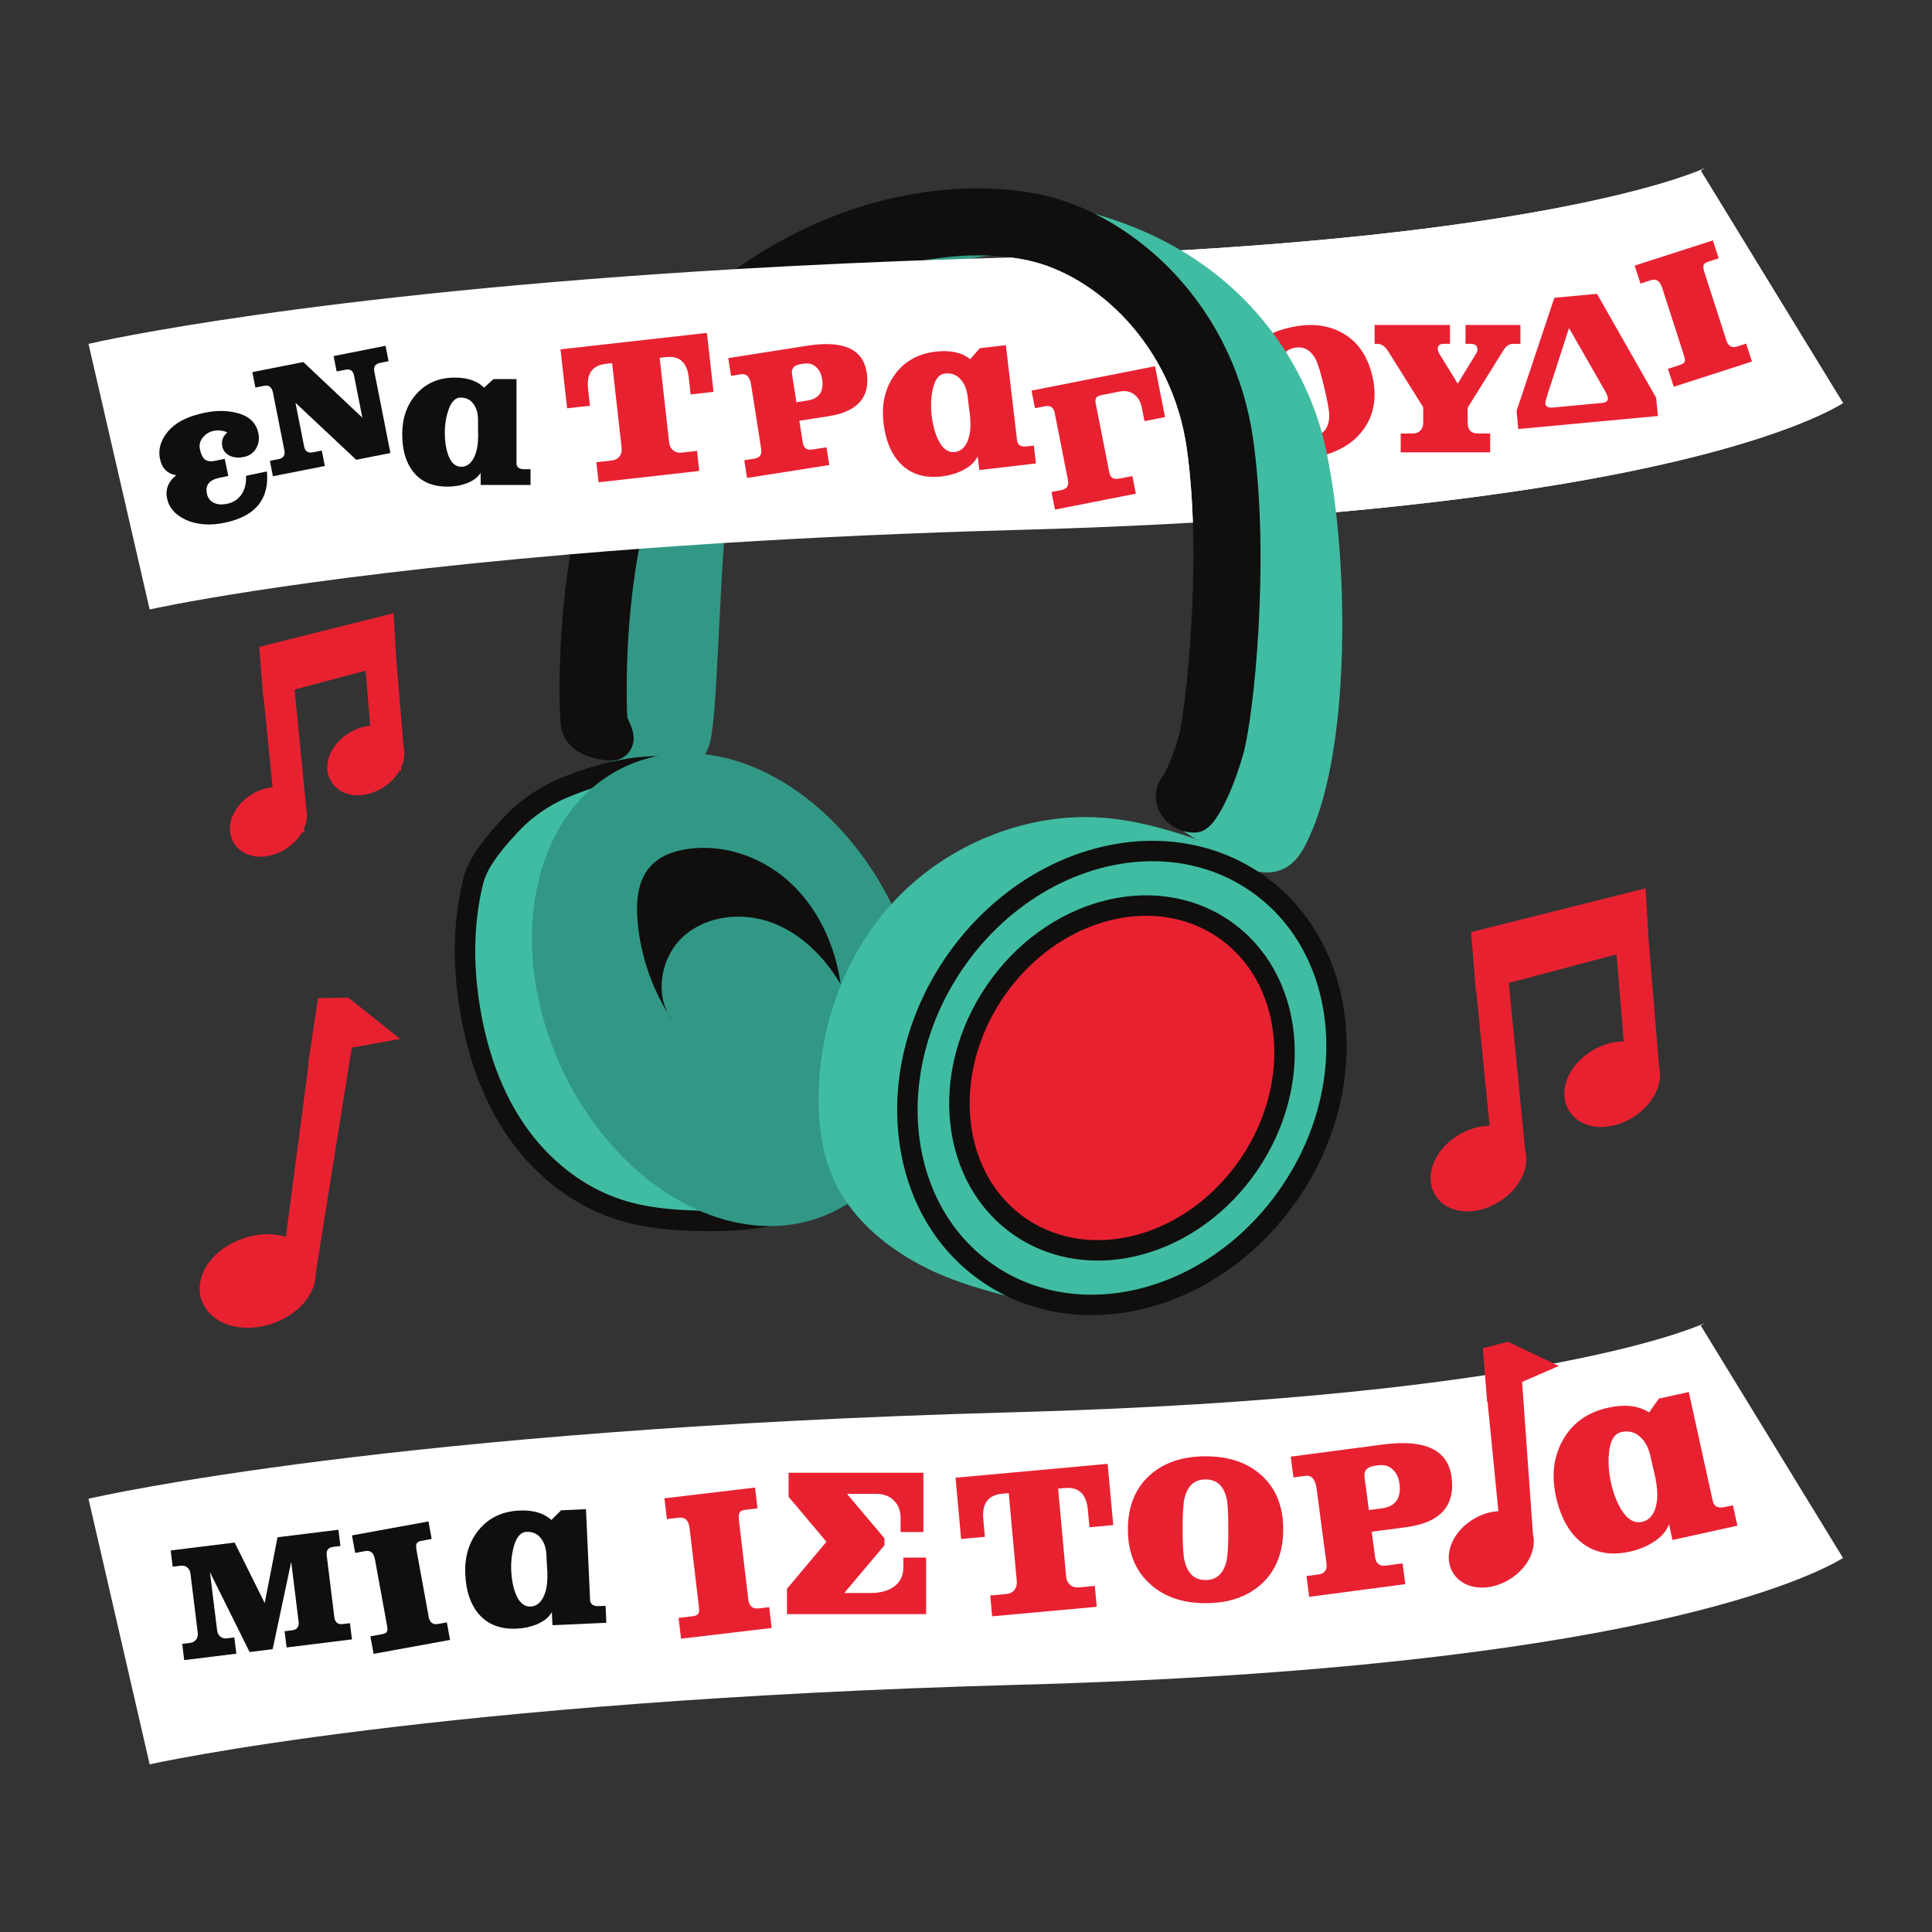 <?xml version="1.0" encoding="UTF-8" standalone="no"?>
<svg
   xmlns:dc="http://purl.org/dc/elements/1.1/"
   xmlns:cc="http://creativecommons.org/ns#"
   xmlns:rdf="http://www.w3.org/1999/02/22-rdf-syntax-ns#"
   xmlns:svg="http://www.w3.org/2000/svg"
   xmlns="http://www.w3.org/2000/svg"
   viewBox="0 0 755.907 755.907"
   height="755.907"
   width="755.907"
   xml:space="preserve"
   id="svg2"
   version="1.1"><rect x="0" y="0" width="755.907" height="755.907" fill="#333333" stroke="none"/><defs
     id="defs6"><clipPath
       id="clipPath18"
       clipPathUnits="userSpaceOnUse"><path
         id="path16"
         d="M 0,566.93 H 566.93 V 0 H 0 Z" /></clipPath></defs><g
     transform="matrix(1.333,0,0,-1.333,0,755.907)"
     id="g10"><g
       id="g12"><g
         clip-path="url(#clipPath18)"
         id="g14"><g
           transform="translate(43.931,49.21)"
           id="g20"><path
             id="path22"
             style="fill:#ffffff;fill-opacity:1;fill-rule:nonzero;stroke:none"
             d="m 0,0 -17.958,77.958 c 3.604,0.833 90.331,20.462 270.997,25.367 158.121,4.293 203.193,26.078 203.737,26.351 -0.035,-0.018 -0.577,-0.295 -1.517,-0.871 L 497.024,60.572 C 488.274,55.216 435.492,28.249 255.211,23.354 83.845,18.702 0.819,0.187 0,0" /></g><g
           transform="translate(540.957,448.76)"
           id="g24"><path
             id="path26"
             style="fill:#ffffff;fill-opacity:1;fill-rule:nonzero;stroke:none"
             d="m 0,0 c -7.01,-4.3 -42.3,-22.47 -148.81,-32.03 -12.93,-1.16 -26.91,-2.2 -42.02,-3.06 -0.25,7.37 -0.8,14.72 -1.77,21.64 -4.29,30.64 -26.72,51.03 -46.67,55.34 -1.6,0.35 -3.26,0.63 -4.98,0.85 0.09,0.01 0.17,0.01 0.26,0.01 17.98,0.49 34.49,1.2 49.64,2.08 112.8,6.57 150.24,22.49 153.82,24.13 -0.25,-0.14 -0.67,-0.38 -1.24,-0.73 z" /></g><g
           transform="translate(540.957,448.76)"
           id="g28"><path
             id="path30"
             style="fill:#ffffff;fill-opacity:1;fill-rule:nonzero;stroke:none"
             d="m 0,0 c -7.01,-4.3 -42.3,-22.47 -148.81,-32.03 -12.93,-1.16 -26.91,-2.2 -42.02,-3.06 -0.25,7.37 -0.8,14.72 -1.77,21.64 -4.29,30.64 -26.72,51.03 -46.67,55.34 -1.6,0.35 -3.26,0.63 -4.98,0.85 0.09,0.01 0.17,0.01 0.26,0.01 17.98,0.49 34.49,1.2 49.64,2.08 112.8,6.57 150.24,22.49 153.82,24.13 -0.25,-0.14 -0.67,-0.38 -1.24,-0.73 z" /></g><g
           transform="translate(103.31,85.885)"
           id="g32"><path
             id="path34"
             style="fill:#100f0d;fill-opacity:1;fill-rule:nonzero;stroke:none"
             d="m 0,0 -19.185,-2.37 -0.589,4.765 2.132,0.263 c 1.505,0.186 2.164,1.033 1.978,2.54 l -2.169,17.551 -5.448,-25.625 -6.771,-0.837 -11.642,23.471 2.111,-17.089 c 0.097,-0.783 0.407,-1.396 0.929,-1.842 0.521,-0.446 1.172,-0.62 1.952,-0.524 l 2.174,0.269 0.589,-4.765 -15.298,-1.891 -0.589,4.766 2.299,0.284 c 0.78,0.096 1.376,0.425 1.788,0.987 0.411,0.562 0.569,1.234 0.472,2.017 l -2.146,17.368 c -0.093,0.755 -0.407,1.349 -0.941,1.78 -0.535,0.43 -1.178,0.599 -1.93,0.506 l -2.341,-0.289 -0.588,4.765 18.78,2.321 8.819,-17.762 3.764,19.317 17.873,2.208 0.589,-4.765 -2.09,-0.258 c -1.477,-0.183 -2.123,-1.015 -1.94,-2.497 L -5.173,6.499 c 0.186,-1.511 1.017,-2.174 2.494,-1.992 l 2.09,0.258 z" /></g><g
           transform="translate(132.1,85.733)"
           id="g36"><path
             id="path38"
             style="fill:#100f0d;fill-opacity:1;fill-rule:nonzero;stroke:none"
             d="m 0,0 -22.446,-4.095 -0.94,5.149 3.343,0.61 c 0.813,0.148 1.313,0.388 1.502,0.719 0.188,0.33 0.211,0.889 0.067,1.675 l -3.58,19.627 c -0.342,1.875 -1.296,2.668 -2.861,2.383 l -2.936,-0.536 -0.939,5.149 22.446,4.095 0.94,-5.149 -2.981,-0.544 C -9.198,28.935 -9.683,28.651 -9.84,28.232 -9.996,27.813 -9.998,27.18 -9.843,26.335 l 3.58,-19.628 c 0.298,-1.633 1.229,-2.305 2.795,-2.019 l 2.529,0.461 z" /></g><g
           transform="translate(160.391,110.582)"
           id="g40"><path
             id="path42"
             style="fill:#100f0d;fill-opacity:1;fill-rule:nonzero;stroke:none"
             d="m 0,0 c -0.088,1.951 -0.584,3.548 -1.487,4.792 -1.059,1.469 -2.505,2.163 -4.34,2.08 -1.807,-0.082 -3.092,-1.644 -3.859,-4.684 -0.546,-2.127 -0.766,-4.355 -0.66,-6.685 0.114,-2.505 0.519,-4.69 1.217,-6.555 1.028,-2.754 2.533,-4.087 4.515,-3.997 1.485,0.067 2.673,0.894 3.565,2.481 0.672,1.256 1.086,2.735 1.243,4.434 0.08,0.792 0.106,1.829 0.078,3.112 -0.038,0.845 -0.096,1.791 -0.173,2.838 z m 4.305,13.197 7.296,0.331 1.206,-26.609 c 0.06,-1.308 0.933,-1.924 2.623,-1.847 l 1.922,0.087 0.226,-4.981 -15.815,-0.717 -0.174,3.845 c -0.865,-1.528 -2.371,-2.735 -4.521,-3.62 -1.776,-0.722 -3.713,-1.131 -5.81,-1.226 -4.806,-0.218 -8.519,1.218 -11.139,4.31 -2.404,2.809 -3.718,6.689 -3.943,11.641 -0.232,5.126 1.061,9.43 3.88,12.915 2.928,3.634 6.927,5.567 11.995,5.797 4.048,0.184 7.184,-0.74 9.406,-2.769 z" /></g><g
           transform="translate(388.647,453.516)"
           id="g44"><path
             id="path46"
             style="fill:#e82131;fill-opacity:1;fill-rule:nonzero;stroke:none"
             d="m 0,0 c -0.982,4.081 -1.79,6.743 -2.421,7.987 -1.542,2.95 -3.713,4.088 -6.513,3.414 -2.8,-0.674 -4.215,-2.676 -4.245,-6.004 -0.021,-1.434 0.456,-4.175 1.431,-8.225 0.983,-4.082 1.813,-6.772 2.492,-8.07 1.564,-3.045 3.746,-4.23 6.547,-3.556 2.799,0.674 4.203,2.722 4.211,6.146 C 1.491,-6.883 0.99,-4.114 0,0 m 14.113,3.372 c 1.423,-5.913 0.692,-11.031 -2.194,-15.352 -2.823,-4.174 -7.222,-6.98 -13.198,-8.418 -5.944,-1.432 -11.127,-0.916 -15.546,1.548 -4.569,2.526 -7.56,6.732 -8.976,12.613 -1.416,5.882 -0.663,10.973 2.263,15.271 2.837,4.109 7.228,6.881 13.173,8.312 5.976,1.438 11.147,0.969 15.513,-1.406 4.553,-2.466 7.541,-6.655 8.965,-12.568" /></g><g
           transform="translate(446.267,466.143)"
           id="g48"><path
             id="path50"
             style="fill:#e82131;fill-opacity:1;fill-rule:nonzero;stroke:none"
             d="m 0,0 h -2.184 c -1.1,0 -2.038,-0.632 -2.815,-1.897 l -10.482,-16.834 v -4.445 c 0,-2.084 1.003,-3.126 3.01,-3.126 h 3.59 v -5.532 h -26.254 v 5.532 h 3.64 c 0.905,0 1.625,0.292 2.159,0.876 0.534,0.585 0.801,1.332 0.801,2.241 v 4.578 L -38.774,-2.24 C -39.713,-0.747 -40.781,0 -41.977,0 h -0.825 v 5.533 h 22.129 V 0 h -1.796 c -1.197,0 -1.795,-0.486 -1.795,-1.46 0,-0.455 0.177,-0.973 0.533,-1.557 l 5.329,-8.664 5.485,8.969 c 0.199,0.329 0.3,0.673 0.3,1.036 0,1.118 -0.631,1.676 -1.893,1.676 h -1.602 V 5.533 H 0 Z" /></g><g
           transform="translate(470.879,452.711)"
           id="g52"><path
             id="path54"
             style="fill:#e82131;fill-opacity:1;fill-rule:nonzero;stroke:none"
             d="m 0,0 -10.353,18.072 -6.199,-19.181 c -0.539,-1.64 -0.792,-2.638 -0.759,-2.992 0.084,-0.9 0.851,-1.282 2.301,-1.147 l 14.35,1.34 c 1.224,0.114 1.796,0.605 1.715,1.474 C 1.01,-1.951 0.658,-1.141 0,0 m -25.737,-6.249 11.084,33.203 12.515,1.168 17.376,-30.546 0.496,-5.315 -40.975,-3.825 z" /></g><g
           transform="translate(514.224,460.949)"
           id="g56"><path
             id="path58"
             style="fill:#e82131;fill-opacity:1;fill-rule:nonzero;stroke:none"
             d="m 0,0 -22.955,-7.401 -1.698,5.266 3.418,1.102 c 0.831,0.268 1.322,0.588 1.475,0.961 0.151,0.372 0.097,0.961 -0.162,1.765 l -6.472,20.072 c -0.618,1.917 -1.727,2.616 -3.328,2.1 l -3.002,-0.968 -1.698,5.266 22.955,7.401 1.698,-5.265 -3.048,-0.983 c -0.831,-0.268 -1.301,-0.633 -1.407,-1.093 -0.106,-0.461 -0.019,-1.125 0.259,-1.989 L -7.493,6.161 c 0.539,-1.67 1.608,-2.245 3.209,-1.729 l 2.586,0.834 z" /></g><g
           transform="translate(193.784,345.488)"
           id="g60"><path
             id="path62"
             style="fill:#329886;fill-opacity:1;fill-rule:nonzero;stroke:none"
             d="m 0,0 c -2.398,0 -10.574,0.104 -15.058,1.43 -1.486,0.44 -3.039,1.008 -4.337,2.177 -1.709,1.542 -2.432,3.607 -2.96,5.609 -3.647,13.856 0.036,36.96 3.652,55.541 3.238,16.641 7.614,29.297 13.77,39.825 16.272,27.823 46.144,42.428 68.338,49.78 10.833,3.589 21.974,5.612 35.061,6.365 0.357,0.02 0.711,0.03 1.061,0.03 2.686,0 5.102,-0.573 7.439,-1.127 0.871,-0.206 1.756,-0.417 2.67,-0.599 3.371,-0.672 6.389,-1.716 9.309,-2.726 2.071,-0.716 4.026,-1.393 6.062,-1.929 l -1.529,-5.803 c -4.706,1.24 -9.665,1.843 -15.164,1.843 -7.638,0 -15.889,-1.133 -26.753,-3.674 C 71.093,144.294 59.018,140.871 48.824,134.047 33.83,124.008 23.004,106.585 18.342,84.987 16.18,74.973 15.149,54.536 14.24,36.506 12.739,6.726 12.235,2.758 9.748,1.126 9.148,0.733 8.031,0 0.001,0 Z" /></g><g
           transform="translate(293.313,509.245)"
           id="g64"><path
             id="path66"
             style="fill:#329886;fill-opacity:1;fill-rule:nonzero;stroke:none"
             d="m 0,0 c -0.412,0 -0.828,-0.012 -1.235,-0.035 -13.358,-0.769 -24.743,-2.838 -35.832,-6.511 -22.685,-7.515 -53.241,-22.483 -69.984,-51.114 -6.332,-10.829 -10.821,-23.783 -14.126,-40.767 -3.677,-18.895 -7.41,-42.434 -3.608,-56.877 0.403,-1.532 1.242,-4.719 3.852,-7.073 1.743,-1.57 3.671,-2.286 5.495,-2.826 4.737,-1.402 12.705,-1.554 15.911,-1.554 8.926,0 10.293,0.897 11.392,1.618 2.997,1.966 3.721,5.292 4.507,14.961 0.494,6.07 0.903,14.185 1.336,22.777 0.903,17.916 1.927,38.222 4.037,47.998 4.497,20.833 14.874,37.596 29.22,47.201 9.79,6.555 21.544,9.879 31.75,12.266 10.632,2.487 18.672,3.596 26.071,3.596 5.236,0 9.946,-0.571 14.398,-1.744 l 1.529,5.802 1.529,5.802 c -1.926,0.507 -3.828,1.166 -5.843,1.863 -3.015,1.043 -6.134,2.122 -9.706,2.833 C 9.85,-1.616 9.015,-1.418 8.131,-1.208 5.743,-0.642 3.036,0 0,0 m 0,-6 c 3.275,0 6.211,-1.009 9.521,-1.668 5.466,-1.088 10.086,-3.269 15.192,-4.614 -5.219,1.375 -10.554,1.942 -15.927,1.942 -9.177,0 -18.461,-1.654 -27.438,-3.754 -11.81,-2.762 -23.643,-6.375 -33.722,-13.123 -17.038,-11.408 -27.419,-30.876 -31.746,-50.92 -4.327,-20.043 -4.179,-79.933 -7.307,-81.986 -0.589,-0.386 -4.001,-0.634 -8.1,-0.634 -5.008,0 -11.042,0.37 -14.208,1.307 -1.138,0.337 -2.298,0.735 -3.18,1.529 -1.163,1.049 -1.669,2.629 -2.068,4.144 -3.745,14.229 0.885,39.762 3.695,54.204 2.632,13.523 6.462,26.991 13.417,38.884 14.18,24.248 40.026,39.614 66.691,48.447 11.335,3.755 22.411,5.533 34.289,6.217 C -0.591,-6.008 -0.294,-6 0,-6" /></g><g
           transform="translate(371.922,313.98)"
           id="g68"><path
             id="path70"
             style="fill:#40bca2;fill-opacity:1;fill-rule:nonzero;stroke:none"
             d="m 0,0 c -2.632,0 -5.068,1.166 -7.308,2.425 -4.121,2.317 -8.278,4.714 -12.359,7.124 -2.646,1.562 -8.843,5.222 -8.849,11.479 -0.002,3.428 2.387,4.701 3.536,5.313 0.636,0.339 0.98,0.532 1.219,0.88 6.518,9.466 7.633,24.523 8.53,36.621 l 0.158,2.114 c 1.155,15.277 1.916,31.676 -0.325,48.083 -2.377,17.397 -7.873,32.18 -16.335,43.939 -5.616,7.8 -12.755,14.316 -20.646,18.841 -5.055,2.899 -10.508,4.636 -16.281,6.476 -2.747,0.876 -5.588,1.781 -8.378,2.822 l 1.33,5.797 C -5.555,185.274 10.736,136.563 14.059,121.792 20.86,91.545 22.109,33.12 8.693,6.678 7.894,5.102 6.229,1.822 2.946,0.544 2.021,0.183 1.03,0 0,0" /></g><g
           transform="translate(296.497,508.881)"
           id="g72"><path
             id="path74"
             style="fill:#40bca2;fill-opacity:1;fill-rule:nonzero;stroke:none"
             d="m 0,0 -2.661,-11.595 c 2.857,-1.066 5.731,-1.982 8.511,-2.867 5.618,-1.791 10.925,-3.482 15.704,-6.222 7.522,-4.314 14.335,-10.535 19.702,-17.993 8.173,-11.355 13.488,-25.685 15.798,-42.591 2.205,-16.131 1.45,-32.339 0.306,-47.451 l -0.158,-2.115 c -0.861,-11.632 -1.932,-26.082 -7.845,-34.904 -0.098,-0.055 -0.221,-0.12 -0.322,-0.174 -1.269,-0.676 -5.129,-2.733 -5.125,-7.962 0.007,-7.968 7.501,-12.394 10.322,-14.061 4.087,-2.414 8.264,-4.821 12.415,-7.155 2.595,-1.46 5.456,-2.81 8.779,-2.81 1.403,0 2.76,0.251 4.034,0.747 3.835,1.494 5.859,4.666 7.334,7.573 7.993,15.754 10.179,39.824 10.606,57.242 0.521,21.29 -1.344,43.677 -4.989,59.887 -1.672,7.438 -6.244,22.066 -18.071,36.47 -7.621,9.282 -17.031,16.952 -27.969,22.799 C 33.105,-6.092 17.504,-1.656 0,0 m -0.565,-5.973 c 72.817,-6.892 85.524,-60.686 87.122,-67.794 6.84,-30.418 7.783,-87.679 -5.114,-113.099 -0.969,-1.909 -2.165,-3.919 -4.16,-4.696 -0.608,-0.236 -1.23,-0.338 -1.857,-0.338 -1.991,0 -4.036,1.026 -5.838,2.04 -4.127,2.32 -8.229,4.684 -12.304,7.091 -3.48,2.056 -7.37,4.858 -7.374,8.9 -0.002,2.797 2.639,2.183 4.225,4.488 7.373,10.708 8.227,27.246 9.208,40.21 1.228,16.223 1.859,32.595 -0.344,48.715 -2.203,16.121 -7.369,32.079 -16.873,45.284 -5.723,7.953 -13.074,14.812 -21.587,19.693 -7.877,4.516 -16.677,6.364 -25.104,9.506" /></g><g
           transform="translate(350.404,325.697)"
           id="g76"><path
             id="path78"
             style="fill:#100f0d;fill-opacity:1;fill-rule:nonzero;stroke:none"
             d="m 0,0 c -2.936,0 -5.768,1.636 -7.216,4.166 -1.267,2.217 -1.269,4.724 -0.003,6.879 l 0.129,0.219 0.172,0.205 c 0.025,0.03 2.565,3.125 5.406,13.178 1.905,6.745 7.314,50.581 2.442,85.381 -4.482,32 -28.047,53.33 -49.009,57.861 -4.721,1.02 -9.879,1.538 -15.332,1.538 -13.112,0 -47.027,-3.454 -78.655,-35.456 -16.133,-16.324 -22.686,-43.439 -25.342,-63.311 -2.903,-21.714 -1.893,-39.713 -1.849,-40.469 0.048,-0.267 0.459,-1.174 0.704,-1.716 0.829,-1.83 1.768,-3.904 0.556,-5.784 -0.669,-1.038 -1.816,-1.633 -3.147,-1.633 -0.352,0 -0.716,0.039 -1.112,0.12 -0.217,0.044 -0.475,0.086 -0.765,0.133 -2.453,0.398 -8.965,1.458 -9.848,7.806 -0.2,1.441 -1.124,20.463 1.9,43.207 1.838,13.826 4.795,26.378 8.788,37.307 5.117,14.005 11.98,25.425 20.399,33.943 17.079,17.281 36.599,29.121 58.019,35.193 10.133,2.871 20.28,4.327 30.159,4.327 8.137,0 14.504,-1.007 18.412,-1.852 13.25,-2.864 26.911,-11.022 37.482,-22.383 12.011,-12.91 19.676,-29.14 22.168,-46.936 C 19.434,76.394 14.31,30.402 11.635,20.935 11.395,20.084 5.687,0.102 0.141,0.001 Z" /></g><g
           transform="translate(286.801,511.791)"
           id="g80"><path
             id="path82"
             style="fill:#100f0d;fill-opacity:1;fill-rule:nonzero;stroke:none"
             d="m 0,0 v 0 c -10.156,0 -20.578,-1.494 -30.977,-4.441 -21.924,-6.214 -41.888,-18.316 -59.336,-35.97 -8.724,-8.826 -15.817,-20.61 -21.083,-35.023 -4.067,-11.134 -7.076,-23.899 -8.943,-37.941 -3.092,-23.248 -2.138,-42.288 -1.898,-44.015 1.187,-8.542 9.58,-9.906 12.338,-10.355 0.244,-0.04 0.463,-0.073 0.646,-0.11 0.596,-0.122 1.156,-0.182 1.713,-0.182 2.334,0 4.453,1.125 5.668,3.008 2.098,3.254 0.569,6.63 -0.344,8.647 -0.146,0.322 -0.351,0.775 -0.463,1.061 -0.134,2.742 -0.805,19.642 1.848,39.49 2.595,19.417 8.952,45.866 24.502,61.599 30.835,31.199 63.786,34.565 76.522,34.565 5.24,0 10.185,-0.495 14.698,-1.47 19.945,-4.311 42.38,-24.706 46.67,-55.344 4.732,-33.791 -0.551,-77.759 -2.357,-84.15 -2.494,-8.831 -4.673,-11.87 -4.831,-12.083 l -0.306,-0.362 -0.272,-0.458 c -1.797,-3.059 -1.802,-6.756 -0.01,-9.885 1.973,-3.447 5.827,-5.675 9.818,-5.675 l 0.197,0.002 c 3.22,0.057 5.514,2.166 8.46,7.78 1.515,2.888 3.763,7.892 5.866,15.337 3.069,10.867 7.889,56.639 2.907,92.22 -2.578,18.407 -10.511,35.2 -22.943,48.563 C 47.113,-13.393 32.882,-4.91 19.045,-1.919 14.995,-1.044 8.402,0 0,0 m 0,-6 c 7.724,0 13.797,-0.924 17.777,-1.784 12.666,-2.738 25.759,-10.572 35.92,-21.495 11.59,-12.458 18.988,-28.126 21.394,-45.308 4.918,-35.121 -0.109,-80.446 -2.739,-89.757 -3.623,-12.827 -7.901,-18.736 -8.661,-18.749 l -0.088,-0.001 c -3.391,0 -6.417,3.486 -4.632,6.525 0.013,0.022 2.861,3.168 6.007,14.307 1.939,6.864 7.458,51.385 2.525,86.613 -4.671,33.361 -29.365,55.626 -51.345,60.376 -4.745,1.026 -10.127,1.606 -15.965,1.606 -23.349,10e-4 -54.026,-9.269 -80.789,-36.347 -16.718,-16.915 -23.466,-44.696 -26.182,-65.022 -2.988,-22.354 -1.881,-40.862 -1.869,-41.047 0.123,-1.974 3.194,-5.954 1.107,-5.954 -0.145,0 -0.314,0.02 -0.512,0.06 -2.073,0.424 -7.585,0.688 -8.242,5.413 -0.107,0.773 -1.166,19.325 1.902,42.399 1.81,13.611 4.715,25.949 8.632,36.672 4.968,13.598 11.601,24.655 19.715,32.864 16.711,16.909 35.789,28.487 56.704,34.415 C -18.078,-7.022 -8.125,-6 0,-6" /></g><g
           transform="translate(208.442,208.706)"
           id="g84"><path
             id="path86"
             style="fill:#40bca2;fill-opacity:1;fill-rule:nonzero;stroke:none"
             d="m 0,0 c -1.204,0 -2.409,0.016 -3.609,0.044 -6.57,0.153 -15.167,0.676 -23.412,3.381 -11.623,3.816 -22.208,11.955 -29.806,22.917 -6.423,9.267 -10.909,20.679 -13.335,33.922 -2.584,14.108 -2.373,27.394 0.626,39.489 1.452,5.847 6.501,11.764 11.741,17.287 3.712,3.913 9.038,7.582 14.248,9.816 5.731,2.458 17.02,6.581 28.243,6.581 6.19,0 11.551,-1.259 15.935,-3.744 9.136,-5.178 11.622,-13.211 14.027,-20.977 1.023,-3.304 2.08,-6.72 3.654,-10.075 C 24.737,84.946 28.264,70.944 32.206,54.063 34.297,45.115 36.665,34.975 37.402,24.687 37.627,21.548 38.311,11.996 31.848,6.745 29.758,5.045 27.293,4.104 25.157,3.409 18.013,1.084 10.019,0 0.001,0 Z" /></g><g
           transform="translate(193.138,345.143)"
           id="g88"><path
             id="path90"
             style="fill:#100f0d;fill-opacity:1;fill-rule:nonzero;stroke:none"
             d="m 0,0 c -11.759,0 -23.483,-4.275 -29.425,-6.823 -5.565,-2.386 -11.263,-6.315 -15.242,-10.509 -5.523,-5.822 -10.858,-12.109 -12.476,-18.63 -3.103,-12.508 -3.327,-26.219 -0.665,-40.752 2.503,-13.665 7.153,-25.471 13.82,-35.09 7.968,-11.497 19.097,-20.04 31.336,-24.058 8.617,-2.829 17.5,-3.373 24.277,-3.53 1.264,-0.03 2.504,-0.045 3.684,-0.045 10.341,0 18.628,1.131 26.081,3.557 2.397,0.78 5.181,1.849 7.655,3.859 7.675,6.238 6.906,16.962 6.654,20.485 -0.754,10.525 -3.151,20.789 -5.267,29.845 -3.132,13.41 -7.03,30.1 -14.099,45.168 -1.486,3.168 -2.513,6.483 -3.505,9.689 -2.458,7.938 -5.243,16.935 -15.414,22.7 C 12.574,-1.391 6.715,0 0,0 m 0,-6 c 5.215,0 10.216,-0.951 14.456,-3.354 11.658,-6.608 10.995,-18.102 16.445,-29.717 6.563,-13.991 10.196,-29.033 13.689,-43.985 2.23,-9.549 4.425,-19.15 5.124,-28.908 0.395,-5.517 -0.029,-11.805 -4.453,-15.4 -1.643,-1.335 -3.683,-2.145 -5.729,-2.811 -7.751,-2.524 -16.007,-3.262 -24.223,-3.262 -1.183,0 -2.365,0.016 -3.544,0.043 -7.629,0.178 -15.333,0.865 -22.546,3.233 -11.678,3.833 -21.483,11.974 -28.276,21.775 -6.793,9.801 -10.732,21.193 -12.849,32.753 -2.316,12.641 -2.512,25.737 0.587,38.226 1.38,5.563 6.977,11.7 11.005,15.946 3.491,3.679 8.502,7.086 13.254,9.124 C -19.476,-9.085 -9.391,-6 0,-6" /></g><g
           transform="translate(226.011,210.192)"
           id="g92"><path
             id="path94"
             style="fill:#329886;fill-opacity:1;fill-rule:nonzero;stroke:none"
             d="m 0,0 c -22.813,0 -46.418,18.181 -58.738,45.241 -15.792,34.687 -7.788,72.401 17.842,84.071 5.099,2.321 10.612,3.498 16.385,3.498 22.814,0 46.419,-18.182 58.74,-45.243 C 41.807,70.921 44.21,53.083 40.995,37.339 37.709,21.245 28.969,9.227 16.386,3.498 11.287,1.177 5.774,0 0,0" /></g><g
           transform="translate(201.503,346.002)"
           id="g96"><path
             id="path98"
             style="fill:#329886;fill-opacity:1;fill-rule:nonzero;stroke:none"
             d="M 0,0 H -0.002 C -6.208,0 -12.139,-1.268 -17.63,-3.768 -31.11,-9.905 -40.453,-22.68 -43.936,-39.739 -47.277,-56.1 -44.8,-74.593 -36.96,-91.811 c 12.798,-28.111 37.501,-46.999 61.469,-46.999 6.205,0 12.136,1.268 17.628,3.768 13.48,6.137 22.822,18.912 26.306,35.971 3.341,16.361 0.863,34.854 -6.976,52.072 C 48.668,-18.887 23.967,0 0,0 m -0.002,-6 c 21.035,0.001 43.887,-16.861 56.008,-43.485 15.131,-33.234 7.809,-69.095 -16.355,-80.096 -4.807,-2.189 -9.92,-3.229 -15.142,-3.229 -21.035,0 -43.887,16.862 -56.009,43.485 -15.131,33.235 -7.808,69.095 16.356,80.096 C -10.337,-7.04 -5.225,-6 -0.002,-6" /></g><g
           transform="translate(308.17,187.494)"
           id="g100"><path
             id="path102"
             style="fill:#40bca2;fill-opacity:1;fill-rule:nonzero;stroke:none"
             d="m 0,0 c -2.214,0 -4.438,0.265 -6.61,0.787 -10.288,2.473 -20.289,5.093 -29.547,9.923 -8.054,4.202 -18.807,11.655 -24.303,23.304 -2.817,5.972 -4.258,13.064 -4.402,21.68 -0.361,21.669 7.517,42.676 21.615,57.634 13.825,14.669 33.879,23.426 53.643,23.426 1.841,0 3.696,-0.076 5.512,-0.228 6.351,-0.527 13.096,-1.964 21.229,-4.522 9.5,-2.988 21.331,-7.647 28.556,-17.217 3.911,-5.179 6.468,-11.857 7.818,-20.416 C 76.461,75.675 72.747,57.51 63.054,43.222 58.494,36.5 52.439,30.23 43.423,22.894 36.616,17.355 29.363,12.182 21.868,7.519 16.242,4.018 8.673,0 0,0" /></g><g
           transform="translate(318.568,327.248)"
           id="g104"><path
             id="path106"
             style="fill:#40bca2;fill-opacity:1;fill-rule:nonzero;stroke:none"
             d="m 0,0 v -6 l -0.001,6 h -0.002 c -20.575,-0.001 -41.444,-9.111 -55.825,-24.369 -14.63,-15.522 -22.806,-37.297 -22.431,-59.74 0.151,-9.051 1.684,-16.545 4.687,-22.911 4.633,-9.818 13.495,-18.353 25.629,-24.684 9.55,-4.983 20.172,-7.761 30.234,-10.18 2.401,-0.578 4.86,-0.87 7.309,-0.87 9.433,0 17.49,4.26 23.455,7.971 7.605,4.732 14.961,9.979 21.863,15.596 9.253,7.528 15.489,13.996 20.221,20.971 10.121,14.919 14.006,33.848 10.938,53.299 -1.429,9.058 -4.173,16.175 -8.388,21.758 C 49.952,-12.91 37.565,-8.011 27.639,-4.888 19.29,-2.262 12.337,-0.784 5.759,-0.238 3.859,-0.08 1.922,0 0,0 m -0.002,-6 c 1.754,0 3.509,-0.072 5.264,-0.217 7.02,-0.583 13.888,-2.291 20.576,-4.395 10.296,-3.239 20.753,-7.805 27.063,-16.162 4.19,-5.55 6.184,-12.33 7.249,-19.077 2.652,-16.812 -0.275,-34.696 -9.977,-48.997 -5.097,-7.514 -11.889,-13.865 -19.041,-19.685 -6.73,-5.476 -13.831,-10.542 -21.247,-15.155 -6.292,-3.915 -12.992,-7.066 -20.285,-7.066 -1.926,0 -3.894,0.22 -5.907,0.703 -9.873,2.374 -19.885,4.984 -28.861,9.667 -9.692,5.057 -18.463,12.356 -22.977,21.924 -3.01,6.38 -3.999,13.464 -4.115,20.451 -0.336,20.097 6.665,40.53 20.798,55.525 12.961,13.751 32.073,22.483 51.46,22.484" /></g><g
           transform="translate(320.365,184.056)"
           id="g108"><path
             id="path110"
             style="fill:#40bca2;fill-opacity:1;fill-rule:nonzero;stroke:none"
             d="m 0,0 c -10.979,0 -21.404,3.143 -30.15,9.088 -13.261,9.014 -21.602,23.508 -23.485,40.811 -1.864,17.124 2.835,34.977 13.23,50.269 13.863,20.394 36.207,33.063 58.313,33.063 10.979,0 21.405,-3.142 30.151,-9.087 C 61.319,115.13 69.66,100.636 71.543,83.332 73.407,66.208 68.709,48.356 58.314,33.063 44.451,12.669 22.106,0 0,0" /></g><g
           transform="translate(338.275,320.287)"
           id="g112"><path
             id="path114"
             style="fill:#100f0d;fill-opacity:1;fill-rule:nonzero;stroke:none"
             d="m 0,0 h -0.001 c -11.248,0 -22.771,-3.111 -33.325,-8.996 -10.765,-6.003 -20.264,-14.78 -27.47,-25.38 -10.796,-15.882 -15.672,-34.448 -13.731,-52.28 1.98,-18.192 10.78,-33.451 24.78,-42.968 9.246,-6.284 20.255,-9.606 31.837,-9.606 11.247,0 22.771,3.11 33.325,8.996 10.765,6.003 20.264,14.779 27.47,25.38 22.492,33.089 17.536,75.817 -11.049,95.248 C 22.59,-3.322 11.582,0 0,0 m -0.001,-6 c 10.086,0 19.919,-2.761 28.464,-8.569 25.89,-17.599 30.125,-56.511 9.46,-86.912 -13.846,-20.369 -35.357,-31.749 -55.833,-31.749 -10.086,0 -19.92,2.76 -28.464,8.568 -25.89,17.599 -30.126,56.511 -9.46,86.913 C -41.989,-17.381 -20.477,-6 -0.001,-6" /></g><g
           transform="translate(366.611,225.323)"
           id="g116"><path
             id="path118"
             style="fill:#e82131;fill-opacity:1;fill-rule:nonzero;stroke:none"
             d="m 0,0 c -16.439,-24.184 -46.462,-32.44 -67.058,-18.44 -20.596,14 -23.965,44.954 -7.526,69.139 16.44,24.184 46.463,32.44 67.058,18.44 C 13.07,55.139 16.439,24.184 0,0" /></g><g
           transform="translate(366.611,225.323)"
           id="g120"><path
             id="path122"
             style="fill:none;stroke:#100f0d;stroke-width:6;stroke-linecap:butt;stroke-linejoin:miter;stroke-miterlimit:4;stroke-dasharray:none;stroke-opacity:1"
             d="m 0,0 c -16.439,-24.184 -46.462,-32.44 -67.058,-18.44 -20.596,14 -23.965,44.954 -7.526,69.139 16.44,24.184 46.463,32.44 67.058,18.44 C 13.07,55.139 16.439,24.184 0,0 Z" /></g><g
           transform="translate(231.07,308.789)"
           id="g124"><path
             id="path126"
             style="fill:#100f0d;fill-opacity:1;fill-rule:nonzero;stroke:none"
             d="m 0,0 c 8.826,-7.703 14.076,-19.01 15.679,-30.615 -4.688,7.911 -11.528,14.847 -20.141,18.066 -8.614,3.219 -19.09,2.175 -25.943,-3.956 -6.853,-6.131 -8.809,-17.586 -3.201,-24.873 -5.758,8.531 -9.332,18.524 -10.291,28.772 -1.037,11.09 1.771,19.218 13.245,21.463 C -19.809,10.979 -8.228,7.181 0,0" /></g><g
           transform="translate(350.128,413.67)"
           id="g128"><path
             id="path130"
             style="fill:#ffffff;fill-opacity:1;fill-rule:nonzero;stroke:none"
             d="m 0,0 c -15.74,-0.91 -32.71,-1.63 -50.99,-2.13 -31.93,-0.87 -60.8,-2.22 -86.64,-3.84 -16.25,-1.02 -31.3,-2.15 -45.16,-3.33 -82.39,-7.03 -122.84,-16.05 -123.41,-16.18 l -17.95,77.95 c 3.01,0.7 64.25,14.57 190.06,21.95 21.09,1.23 43.99,2.28 68.74,3.06 3.93,0.13 7.91,0.24 11.93,0.35 1.72,-0.22 3.38,-0.5 4.98,-0.85 C -28.49,72.67 -6.06,52.28 -1.77,21.64 -0.8,14.72 -0.25,7.37 0,0" /></g><g
           transform="translate(325.652,428.151)"
           id="g132"><path
             id="path134"
             style="fill:#e82131;fill-opacity:1;fill-rule:nonzero;stroke:none"
             d="m 0,0 c 0.27,-1.366 1.271,-1.878 3.009,-1.535 l 3.701,0.73 1.02,-5.172 -23.727,-4.68 -1.02,5.172 2.949,0.581 c 1.573,0.311 2.198,1.285 1.875,2.925 l -3.89,19.715 c -0.317,1.609 -1.262,2.258 -2.835,1.948 l -2.949,-0.582 -1.02,5.172 36.247,7.15 2.945,-14.924 -6.034,-1.191 -0.8,4.057 c -0.33,1.67 -1.086,2.941 -2.267,3.814 -1.181,0.871 -2.606,1.143 -4.275,0.814 l -5.007,-0.988 c -0.851,-0.168 -1.407,-0.388 -1.668,-0.66 -0.365,-0.388 -0.47,-0.976 -0.314,-1.765 z" /></g><g
           transform="translate(67.741,433.182)"
           id="g136"><path
             id="path138"
             style="fill:#100f0d;fill-opacity:1;fill-rule:nonzero;stroke:none"
             d="M 0,0 C -1.379,0.541 -2.214,1.51 -2.504,2.91 -2.833,4.495 -2.33,5.853 -0.994,6.984 -2.378,7.55 -3.718,7.7 -5.012,7.431 -6.307,7.163 -7.37,6.515 -8.204,5.489 -9.038,4.461 -9.324,3.314 -9.061,2.046 c 0.296,-1.426 0.748,-2.407 1.355,-2.942 0.702,-0.598 1.74,-0.755 3.114,-0.47 l 2.813,0.584 1.043,-5.032 -2.575,-0.534 c -2.985,-0.619 -4.222,-2.156 -3.713,-4.612 0.274,-1.321 0.989,-2.247 2.146,-2.779 1.003,-0.452 2.208,-0.548 3.613,-0.283 1.986,0.384 3.479,1.355 4.478,2.912 0.963,1.466 1.379,3.247 1.248,5.341 l 6.141,1.274 c 0.733,-8.057 -3.286,-13.05 -12.058,-14.98 -4.612,-1.011 -8.6,-0.709 -11.965,0.907 -2.967,1.423 -4.727,3.468 -5.281,6.136 -0.553,2.667 0.338,4.946 2.673,6.835 -2.595,0.425 -4.182,2.039 -4.763,4.839 -0.498,2.403 0.035,4.744 1.6,7.025 1.775,2.6 4.579,4.489 8.411,5.67 1.087,0.336 2.093,0.6 3.018,0.791 3.274,0.68 6.284,0.711 9.029,0.096 C 4.842,12.05 7.058,10.265 7.914,7.468 8.434,5.758 8.35,4.17 7.662,2.705 6.911,1.144 5.68,0.172 3.969,-0.21 2.495,-0.543 1.173,-0.473 0,0" /></g><g
           transform="translate(114.055,461.052)"
           id="g140"><path
             id="path142"
             style="fill:#100f0d;fill-opacity:1;fill-rule:nonzero;stroke:none"
             d="m 0,0 -2.5,-0.494 c -1.403,-0.277 -1.966,-1.118 -1.688,-2.522 l 4.729,-23.932 -10.041,-1.984 -17.824,16.728 2.533,-12.815 c 0.283,-1.433 1.125,-2.01 2.528,-1.733 l 2.66,0.525 0.894,-4.525 -15.242,-3.012 -0.895,4.525 2.581,0.51 c 1.402,0.277 1.962,1.132 1.678,2.567 l -3.337,16.891 c -0.326,1.648 -1.191,2.332 -2.593,2.055 l -2.58,-0.51 -0.894,4.525 14.964,2.957 17.332,-16.329 -2.446,12.378 c -0.278,1.406 -1.105,1.972 -2.481,1.701 l -2.62,-0.518 -0.894,4.525 15.242,3.012 z" /></g><g
           transform="translate(140.309,443.781)"
           id="g144"><path
             id="path146"
             style="fill:#100f0d;fill-opacity:1;fill-rule:nonzero;stroke:none"
             d="m 0,0 c 0,1.807 -0.391,3.304 -1.173,4.491 -0.917,1.402 -2.225,2.104 -3.924,2.104 -1.674,0 -2.927,-1.39 -3.763,-4.167 -0.594,-1.943 -0.89,-3.993 -0.89,-6.151 0,-2.32 0.283,-4.356 0.849,-6.109 0.836,-2.589 2.171,-3.884 4.006,-3.884 1.376,0 2.508,0.714 3.398,2.144 0.674,1.133 1.119,2.482 1.336,4.046 0.107,0.729 0.174,1.686 0.202,2.873 0,0.782 -0.014,1.659 -0.041,2.63 z m 4.532,12.017 h 6.757 v -24.643 c 0,-1.212 0.781,-1.818 2.346,-1.818 h 1.78 v -4.612 H 0.769 v 3.56 c -0.864,-1.375 -2.306,-2.428 -4.33,-3.156 -1.672,-0.593 -3.479,-0.89 -5.421,-0.89 -4.451,0 -7.823,1.483 -10.115,4.451 -2.103,2.697 -3.156,6.338 -3.156,10.923 0,4.748 1.376,8.672 4.127,11.774 2.859,3.237 6.636,4.856 11.329,4.856 3.749,0 6.609,-0.986 8.577,-2.954 z" /></g><g
           transform="translate(209.434,452.057)"
           id="g148"><path
             id="path150"
             style="fill:#e82131;fill-opacity:1;fill-rule:nonzero;stroke:none"
             d="m 0,0 -6.715,-0.754 -0.557,4.958 c -0.499,4.441 -2.73,6.44 -6.689,5.995 l -1.859,-0.208 2.796,-24.89 c 0.109,-0.967 0.503,-1.726 1.184,-2.278 0.679,-0.553 1.509,-0.773 2.486,-0.664 l 4.502,0.506 0.661,-5.889 -29.545,-3.319 -0.661,5.889 4.554,0.511 c 0.977,0.11 1.726,0.508 2.25,1.196 0.524,0.688 0.731,1.514 0.623,2.481 l -2.797,24.89 -1.859,-0.209 c -3.96,-0.445 -5.69,-2.889 -5.191,-7.331 l 0.557,-4.958 -6.716,-0.754 -1.944,17.303 42.976,4.828 z" /></g><g
           transform="translate(241.302,455.848)"
           id="g152"><path
             id="path154"
             style="fill:#e82131;fill-opacity:1;fill-rule:nonzero;stroke:none"
             d="M 0,0 C -0.234,1.492 -0.835,2.669 -1.802,3.532 -2.769,4.394 -3.987,4.709 -5.456,4.479 L -6.329,4.342 C -8.258,4.039 -9.091,3.05 -8.828,1.375 l 1.291,-8.222 3.214,0.505 C -0.862,-5.799 0.579,-3.685 0,0 M 13.079,1.959 C 14.217,-5.289 10.498,-9.586 1.922,-10.932 l -8.606,-1.351 0.995,-6.337 c 0.259,-1.653 1.186,-2.354 2.781,-2.103 l 4.186,0.657 0.818,-5.208 -24.12,-3.787 -0.818,5.208 2.97,0.466 c 1.583,0.249 2.246,1.198 1.987,2.85 l -2.944,18.752 c -0.369,2.353 -1.331,3.407 -2.884,3.164 l -3.015,-0.474 -0.818,5.208 23.115,3.629 c 10.598,1.664 16.434,-0.93 17.51,-7.783" /></g><g
           transform="translate(284.027,450.622)"
           id="g156"><path
             id="path158"
             style="fill:#e82131;fill-opacity:1;fill-rule:nonzero;stroke:none"
             d="M 0,0 C -0.241,2.051 -0.884,3.698 -1.93,4.941 -3.158,6.411 -4.736,7.034 -6.664,6.807 -8.563,6.585 -9.801,4.84 -10.38,1.576 c -0.416,-2.284 -0.479,-4.651 -0.192,-7.1 0.309,-2.633 0.902,-4.907 1.778,-6.821 1.293,-2.828 2.981,-4.12 5.064,-3.875 1.562,0.183 2.752,1.144 3.572,2.886 0.614,1.376 0.94,2.966 0.977,4.77 0.025,0.842 -0.026,1.937 -0.153,3.288 -0.104,0.888 -0.237,1.881 -0.397,2.98 z m 3.544,14.243 7.669,0.9 3.282,-27.971 c 0.161,-1.376 1.129,-1.959 2.905,-1.751 l 2.021,0.237 0.614,-5.236 -16.624,-1.95 -0.474,4.041 c -0.798,-1.676 -2.295,-3.062 -4.495,-4.158 -1.819,-0.896 -3.83,-1.474 -6.035,-1.733 -5.052,-0.592 -9.077,0.642 -12.074,3.705 -2.746,2.781 -4.426,6.774 -5.036,11.979 -0.633,5.389 0.406,10.026 3.116,13.914 2.814,4.054 6.885,6.395 12.212,7.02 4.256,0.499 7.633,-0.239 10.129,-2.21 z" /></g><g
           transform="translate(226.494,89.241)"
           id="g160"><path
             id="path162"
             style="fill:#e82131;fill-opacity:1;fill-rule:nonzero;stroke:none"
             d="m 0,0 -26.596,-3.152 -0.723,6.101 3.96,0.469 c 0.963,0.115 1.567,0.358 1.813,0.732 0.245,0.374 0.312,1.027 0.201,1.958 l -2.756,23.256 c -0.263,2.221 -1.322,3.22 -3.176,3 l -3.479,-0.412 -0.723,6.101 26.596,3.152 0.723,-6.101 -3.532,-0.419 C -8.655,34.571 -9.244,34.274 -9.459,33.796 -9.672,33.316 -9.72,32.575 -9.602,31.573 L -6.846,8.317 c 0.23,-1.935 1.271,-2.791 3.126,-2.571 l 2.997,0.355 z" /></g><g
           transform="translate(259.602,113.509)"
           id="g164"><path
             id="path166"
             style="fill:#e82131;fill-opacity:1;fill-rule:nonzero;stroke:none"
             d="m 0,0 -11.801,-14.011 h 7.705 c 2.731,0 4.958,0.574 6.683,1.725 1.975,1.328 2.964,3.287 2.964,5.873 v 2.803 h 6.681 v -16.598 h -40.846 v 7.437 l 11.586,13.794 -11.101,13.203 v 7.059 H 11.424 V 3.88 H 4.742 v 4.041 c 0,2.191 -0.656,3.933 -1.967,5.227 -1.311,1.293 -3.063,1.94 -5.254,1.94 h -8.514 L 0,2.048 Z" /></g><g
           transform="translate(326.752,119.436)"
           id="g168"><path
             id="path170"
             style="fill:#e82131;fill-opacity:1;fill-rule:nonzero;stroke:none"
             d="m 0,0 -6.977,-0.637 -0.47,5.152 c -0.421,4.614 -2.69,6.734 -6.804,6.359 l -1.931,-0.177 2.36,-25.859 c 0.092,-1.005 0.484,-1.799 1.178,-2.386 0.692,-0.588 1.547,-0.835 2.563,-0.742 l 4.677,0.427 0.558,-6.118 -30.696,-2.802 -0.558,6.118 4.731,0.432 c 1.016,0.093 1.801,0.489 2.359,1.191 0.558,0.701 0.791,1.553 0.699,2.557 l -2.361,25.86 -1.931,-0.177 c -4.115,-0.375 -5.961,-2.871 -5.54,-7.485 l 0.471,-5.152 -6.977,-0.637 -1.641,17.977 44.649,4.076 z" /></g><g
           transform="translate(360.534,118.204)"
           id="g172"><path
             id="path174"
             style="fill:#e82131;fill-opacity:1;fill-rule:nonzero;stroke:none"
             d="m 0,0 c 0,4.661 -0.18,7.745 -0.538,9.252 -0.899,3.585 -2.946,5.378 -6.144,5.378 -3.198,0 -5.246,-1.793 -6.143,-5.378 -0.396,-1.543 -0.593,-4.626 -0.593,-9.252 0,-4.662 0.197,-7.782 0.593,-9.359 0.897,-3.695 2.945,-5.541 6.143,-5.541 3.198,0 5.245,1.846 6.144,5.541 C -0.18,-7.818 0,-4.698 0,0 m 16.112,-0.027 c 0,-6.754 -2.12,-12.089 -6.358,-16.004 -4.132,-3.773 -9.61,-5.658 -16.436,-5.658 -6.79,0 -12.251,1.903 -16.381,5.711 -4.276,3.915 -6.413,9.233 -6.413,15.951 0,6.717 2.137,12.017 6.413,15.897 4.13,3.699 9.591,5.55 16.381,5.55 6.826,0 12.286,-1.851 16.382,-5.55 4.275,-3.845 6.412,-9.143 6.412,-15.897" /></g><g
           transform="translate(410.764,131.608)"
           id="g176"><path
             id="path178"
             style="fill:#e82131;fill-opacity:1;fill-rule:nonzero;stroke:none"
             d="M 0,0 C -0.23,1.745 -0.897,3.133 -1.998,4.166 -3.1,5.198 -4.51,5.601 -6.228,5.374 L -7.249,5.24 C -9.505,4.942 -10.504,3.814 -10.246,1.855 l 1.269,-9.616 3.759,0.496 C -1.171,-6.731 0.568,-4.31 0,0 m 15.294,1.908 c 1.118,-8.477 -3.338,-13.377 -13.368,-14.7 l -10.065,-1.327 0.978,-7.41 c 0.255,-1.934 1.314,-2.777 3.179,-2.531 l 4.896,0.646 0.803,-6.091 -28.208,-3.721 -0.804,6.091 3.473,0.458 c 1.852,0.244 2.652,1.331 2.397,3.262 l -2.893,21.932 c -0.363,2.752 -1.453,4.008 -3.269,3.769 l -3.527,-0.466 -0.803,6.091 27.034,3.566 C 7.511,13.111 14.237,9.922 15.294,1.908" /></g><g
           transform="translate(484.444,139.63)"
           id="g180"><path
             id="path182"
             style="fill:#e82131;fill-opacity:1;fill-rule:nonzero;stroke:none"
             d="m 0,0 c -0.517,2.35 -1.454,4.186 -2.812,5.506 -1.595,1.56 -3.497,2.1 -5.707,1.613 -2.176,-0.479 -3.409,-2.646 -3.701,-6.498 -0.216,-2.697 -0.015,-5.448 0.603,-8.255 0.665,-3.018 1.616,-5.585 2.855,-7.703 1.828,-3.129 3.935,-4.431 6.323,-3.905 1.789,0.394 3.058,1.647 3.806,3.762 0.552,1.666 0.745,3.549 0.578,5.645 -0.069,0.978 -0.255,2.242 -0.559,3.794 -0.224,1.018 -0.493,2.155 -0.807,3.41 z m 2.454,16.928 8.788,1.935 7.057,-32.053 c 0.347,-1.577 1.537,-2.141 3.573,-1.693 l 2.315,0.51 1.321,-6 -19.05,-4.194 -1.02,4.631 c -0.73,-2.036 -2.304,-3.818 -4.728,-5.344 -2.006,-1.251 -4.271,-2.155 -6.797,-2.711 -5.789,-1.274 -10.6,-0.31 -14.431,2.893 -3.509,2.905 -5.92,7.34 -7.233,13.305 -1.36,6.175 -0.694,11.673 1.996,16.496 2.792,5.029 7.241,8.216 13.345,9.56 4.877,1.074 8.878,0.611 12.003,-1.385 z" /></g><g
           transform="translate(441.038,106.944)"
           id="g184"><path
             id="path186"
             style="fill:#e82131;fill-opacity:1;fill-rule:nonzero;stroke:none"
             d="m 0,0 c -4.305,-2.676 -9.286,-2.439 -11.134,0.523 -1.832,2.955 0.177,7.522 4.482,10.198 3.579,2.22 7.623,2.439 9.944,0.743 L -0.878,53.511 -0.92,53.502 -1.545,61.378 1.173,62.062 6.851,59.366 1.531,57.053 4.947,9.134 C 5.825,6.23 3.824,2.364 0,0" /></g><g
           transform="translate(441.038,106.944)"
           id="g188"><path
             id="path190"
             style="fill:none;stroke:#e82131;stroke-width:8;stroke-linecap:butt;stroke-linejoin:miter;stroke-miterlimit:4;stroke-dasharray:none;stroke-opacity:1"
             d="m 0,0 c -4.305,-2.676 -9.286,-2.439 -11.134,0.523 -1.832,2.955 0.177,7.522 4.482,10.198 3.579,2.22 7.623,2.439 9.944,0.743 L -0.878,53.511 -0.92,53.502 -1.545,61.378 1.173,62.062 6.851,59.366 1.531,57.053 4.947,9.134 C 5.825,6.23 3.824,2.364 0,0 Z" /></g><g
           transform="translate(483.003,253.311)"
           id="g192"><path
             id="path194"
             style="fill:#e82131;fill-opacity:1;fill-rule:nonzero;stroke:none"
             d="m 0,0 -3.243,39.174 0.058,0.015 -0.53,8.778 -43.24,-10.856 0.739,-9.333 0.046,0.012 4.945,-49.816 c -2.748,2.008 -7.538,1.756 -11.784,-0.879 -5.1,-3.165 -7.476,-8.574 -5.302,-12.081 2.181,-3.507 8.082,-3.786 13.182,-0.62 4.531,2.805 6.907,7.38 5.864,10.825 l -5.212,53.02 39.535,10.484 2.983,-35.974 c -2.749,2.009 -7.538,1.763 -11.784,-0.873 -5.107,-3.165 -7.483,-8.574 -5.302,-12.086 2.174,-3.507 8.075,-3.786 13.18,-0.62 C -1.339,-8.018 1.037,-3.45 0,0" /></g><g
           transform="translate(483.003,253.311)"
           id="g196"><path
             id="path198"
             style="fill:none;stroke:#e82131;stroke-width:8;stroke-linecap:butt;stroke-linejoin:miter;stroke-miterlimit:4;stroke-dasharray:none;stroke-opacity:1"
             d="m 0,0 -3.243,39.174 0.058,0.015 -0.53,8.778 -43.24,-10.856 0.739,-9.333 0.046,0.012 4.945,-49.816 c -2.748,2.008 -7.538,1.756 -11.784,-0.879 -5.1,-3.165 -7.476,-8.574 -5.302,-12.081 2.181,-3.507 8.082,-3.786 13.182,-0.62 4.531,2.805 6.907,7.38 5.864,10.825 l -5.212,53.02 39.535,10.484 2.983,-35.974 c -2.749,2.009 -7.538,1.763 -11.784,-0.873 -5.107,-3.165 -7.483,-8.574 -5.302,-12.086 2.174,-3.507 8.075,-3.786 13.18,-0.62 C -1.339,-8.018 1.037,-3.45 0,0 Z" /></g><g
           transform="translate(114.502,347.133)"
           id="g200"><path
             id="path202"
             style="fill:#e82131;fill-opacity:1;fill-rule:nonzero;stroke:none"
             d="m 0,0 -2.36,28.501 0.043,0.011 -0.386,6.386 -31.459,-7.898 0.537,-6.79 0.034,0.009 3.598,-36.244 c -2,1.461 -5.484,1.277 -8.574,-0.639 -3.71,-2.303 -5.439,-6.239 -3.857,-8.791 1.586,-2.551 5.88,-2.753 9.59,-0.451 3.297,2.042 5.025,5.37 4.266,7.876 L -32.359,20.545 -3.595,28.173 -1.426,2 c -1.999,1.462 -5.484,1.283 -8.573,-0.635 -3.715,-2.303 -5.444,-6.238 -3.857,-8.794 1.581,-2.551 5.875,-2.754 9.589,-0.451 C -0.975,-5.834 0.754,-2.51 0,0" /></g><g
           transform="translate(114.502,347.133)"
           id="g204"><path
             id="path206"
             style="fill:none;stroke:#e82131;stroke-width:8;stroke-linecap:butt;stroke-linejoin:miter;stroke-miterlimit:4;stroke-dasharray:none;stroke-opacity:1"
             d="m 0,0 -2.36,28.501 0.043,0.011 -0.386,6.386 -31.459,-7.898 0.537,-6.79 0.034,0.009 3.598,-36.244 c -2,1.461 -5.484,1.277 -8.574,-0.639 -3.71,-2.303 -5.439,-6.239 -3.857,-8.791 1.586,-2.551 5.88,-2.753 9.59,-0.451 3.297,2.042 5.025,5.37 4.266,7.876 L -32.359,20.545 -3.595,28.173 -1.426,2 c -1.999,1.462 -5.484,1.283 -8.573,-0.635 -3.715,-2.303 -5.444,-6.238 -3.857,-8.794 1.581,-2.551 5.875,-2.754 9.589,-0.451 C -0.975,-5.834 0.754,-2.51 0,0 Z" /></g><g
           transform="translate(78.597,182.343)"
           id="g208"><path
             id="path210"
             style="fill:#e82131;fill-opacity:1;fill-rule:nonzero;stroke:none"
             d="m 0,0 c -7.012,-2.375 -14.017,-0.383 -15.661,4.445 -1.623,4.811 2.752,10.638 9.764,13.013 5.828,1.968 11.652,0.936 14.389,-2.249 l 8.045,61.186 -0.063,0.002 1.73,11.408 4.093,0.069 7.179,-5.721 L 21.14,80.632 10.071,11.346 C 10.354,6.924 6.224,2.091 0,0" /></g><g
           transform="translate(78.597,182.343)"
           id="g212"><path
             id="path214"
             style="fill:none;stroke:#e82131;stroke-width:8;stroke-linecap:butt;stroke-linejoin:miter;stroke-miterlimit:4;stroke-dasharray:none;stroke-opacity:1"
             d="m 0,0 c -7.012,-2.375 -14.017,-0.383 -15.661,4.445 -1.623,4.811 2.752,10.638 9.764,13.013 5.828,1.968 11.652,0.936 14.389,-2.249 l 8.045,61.186 -0.063,0.002 1.73,11.408 4.093,0.069 7.179,-5.721 L 21.14,80.632 10.071,11.346 C 10.354,6.924 6.224,2.091 0,0 Z" /></g></g></g></g></svg>